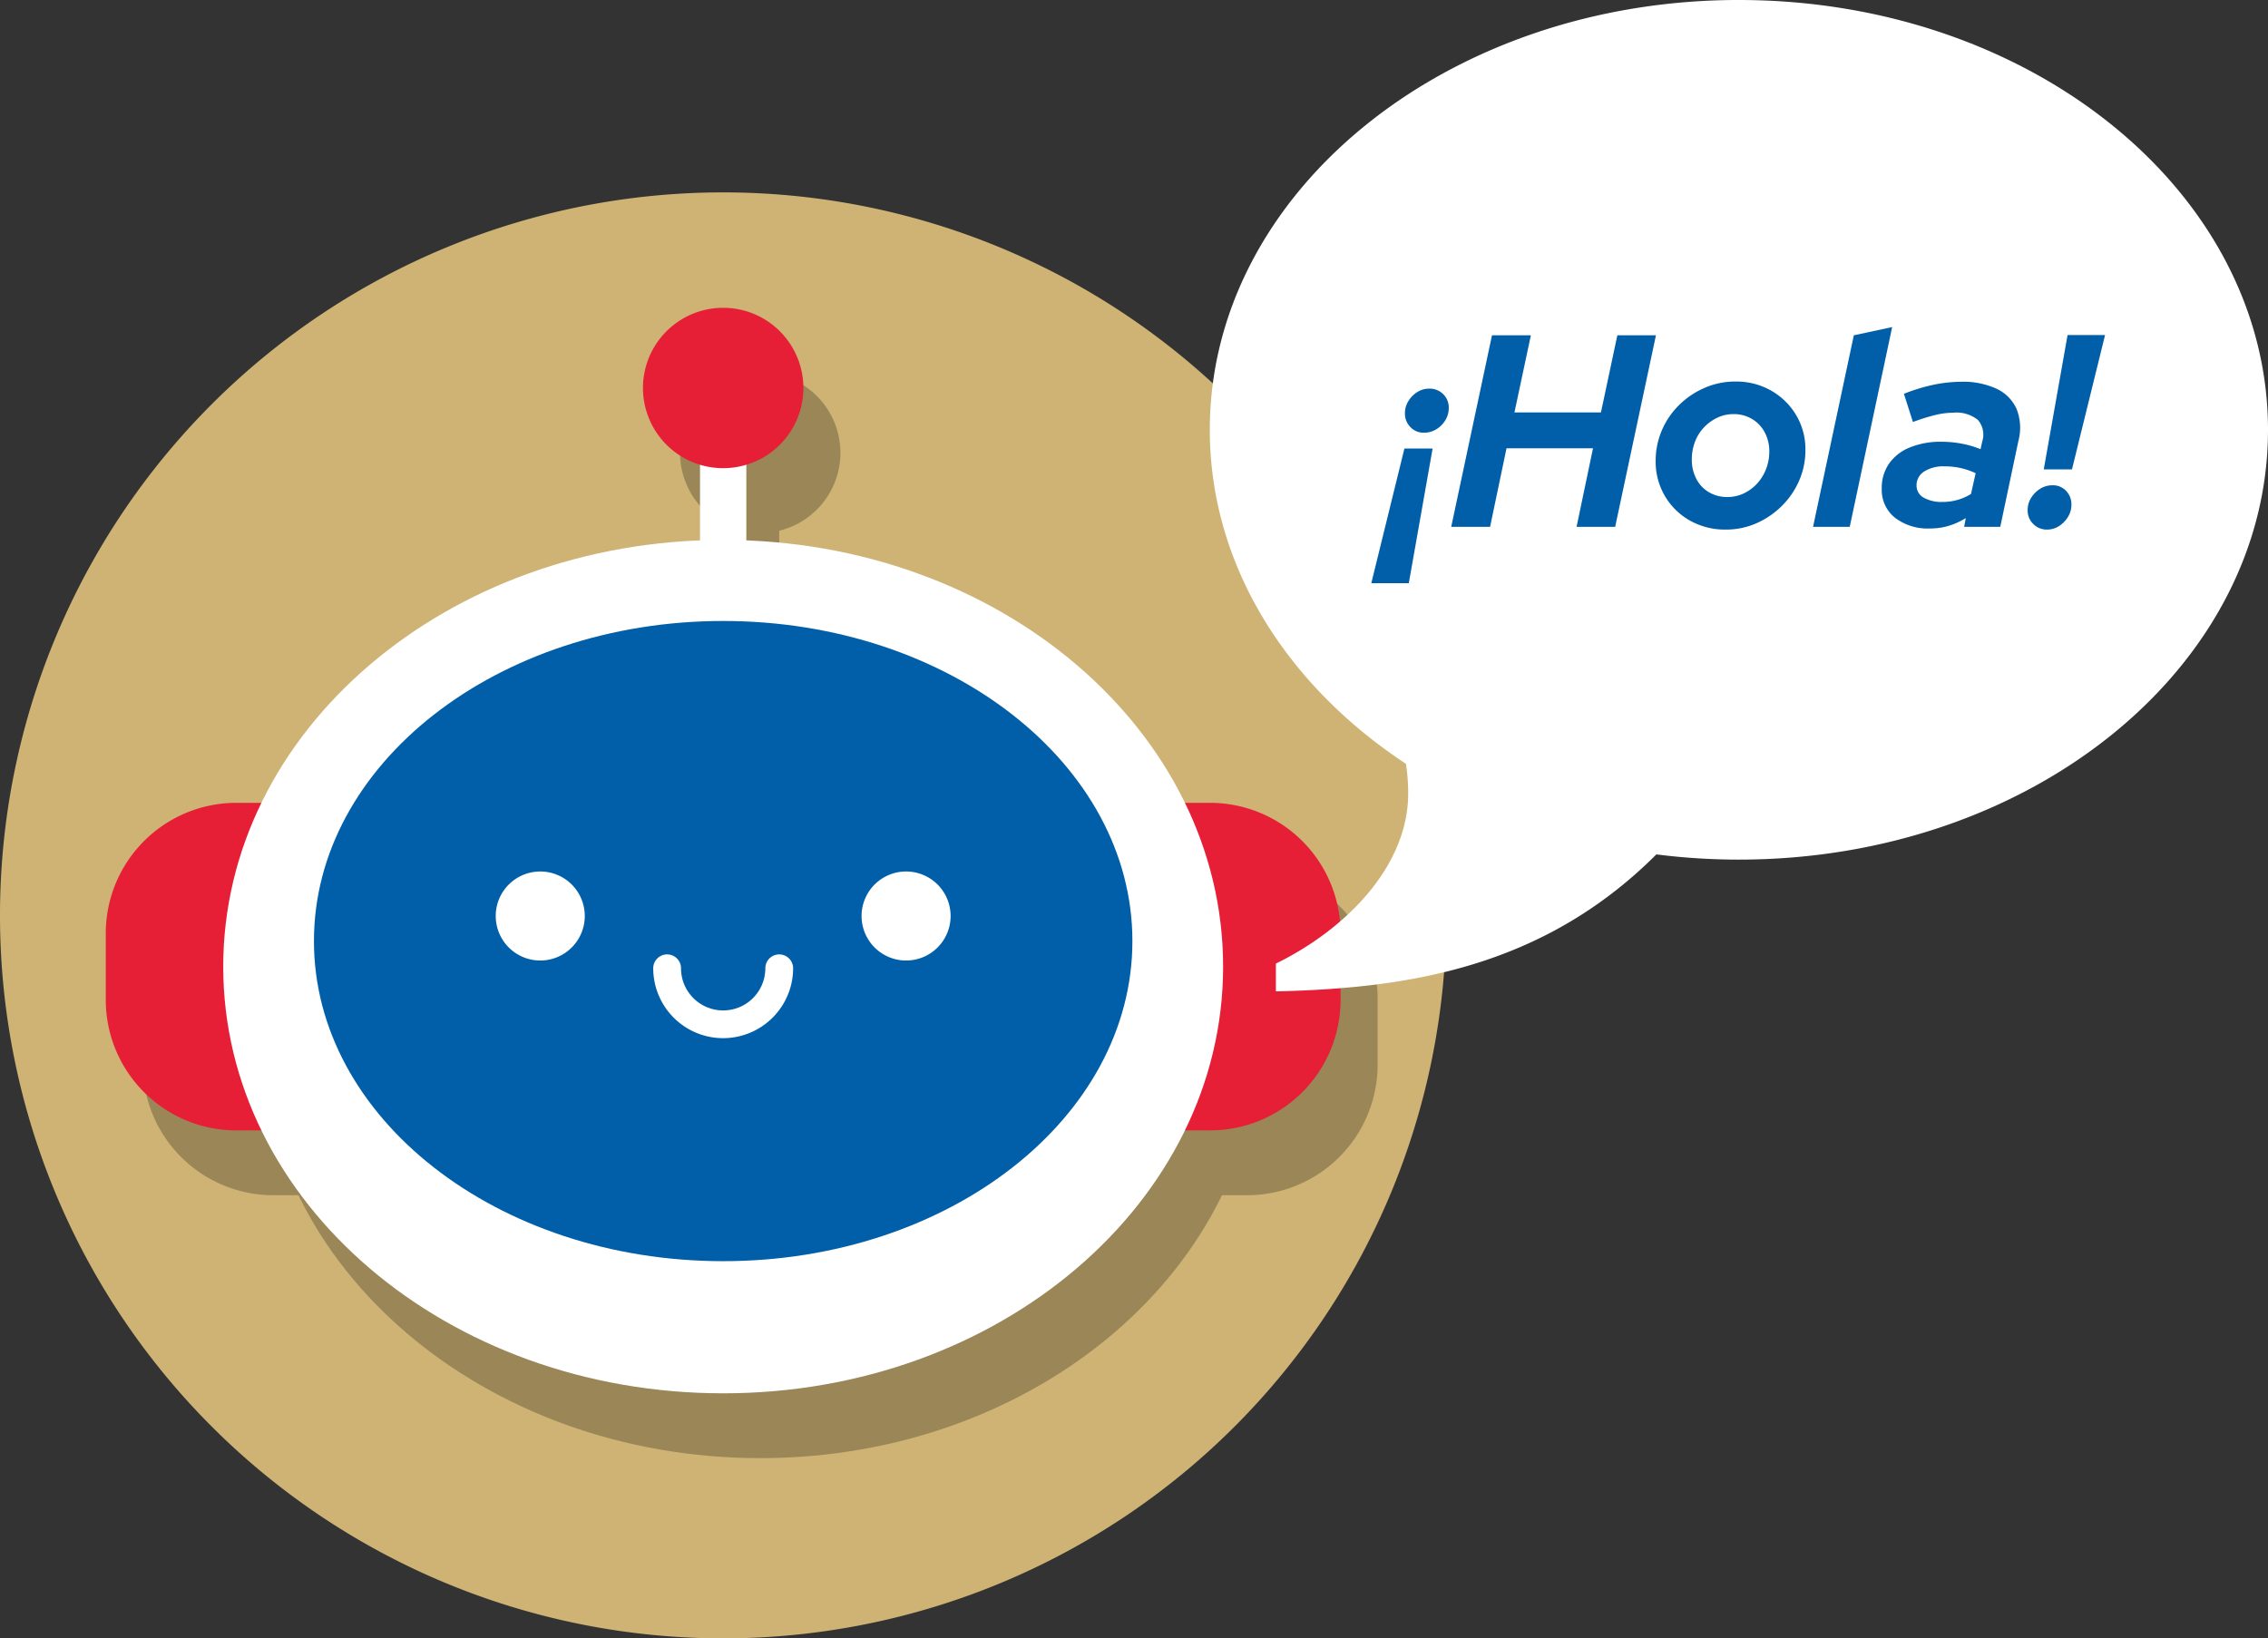<svg xmlns="http://www.w3.org/2000/svg" xmlns:xlink="http://www.w3.org/1999/xlink" width="298.307" height="215.547" viewBox="0 0 298.307 215.547">
  <rect x="0" y="0" width="298.307" height="215.547" fill="#333333" stroke="none"/>
  <defs>
    <clipPath id="clip-path">
      <rect id="Rectángulo_726" data-name="Rectángulo 726" width="190.235" height="190.235" fill="none"/>
    </clipPath>
    <clipPath id="clip-path-3">
      <rect id="Rectángulo_724" data-name="Rectángulo 724" width="162.408" height="142.81" fill="none"/>
    </clipPath>
  </defs>
  <g id="Grupo_1913" data-name="Grupo 1913" transform="translate(-493.882 -1755.071)">
    <g id="Grupo_1708" data-name="Grupo 1708" transform="translate(493.882 1780.382)">
      <g id="Grupo_1636" data-name="Grupo 1636" clip-path="url(#clip-path)">
        <g id="Grupo_1635" data-name="Grupo 1635">
          <g id="Grupo_1634" data-name="Grupo 1634" clip-path="url(#clip-path)">
            <path id="Trazado_2025" data-name="Trazado 2025" d="M190.235,95.118A95.118,95.118,0,1,1,95.117,0a95.118,95.118,0,0,1,95.118,95.119" transform="translate(0 0)" fill="#ceb374"/>
            <g id="Grupo_1633" data-name="Grupo 1633" transform="translate(18.787 23.712)" opacity="0.25" style="mix-blend-mode: multiply;isolation: isolate">
              <g id="Grupo_1632" data-name="Grupo 1632">
                <g id="Grupo_1631" data-name="Grupo 1631" clip-path="url(#clip-path-3)">
                  <path id="Trazado_2026" data-name="Trazado 2026" d="M32.595,72.919H42.8v43.095h-10.2A17.174,17.174,0,0,1,15.42,98.839V90.094A17.174,17.174,0,0,1,32.595,72.919" transform="translate(-15.42 -7.792)"/>
                  <path id="Trazado_2027" data-name="Trazado 2027" d="M136.457,72.919h-10.2v43.095h10.2a17.174,17.174,0,0,0,17.175-17.175V90.094a17.174,17.174,0,0,0-17.175-17.175" transform="translate(8.777 -7.792)"/>
                  <path id="Trazado_2028" data-name="Trazado 2028" d="M159.612,100.665c0,31-29.44,56.137-65.755,56.137S28.1,131.667,28.1,100.665,57.541,44.528,93.857,44.528s65.755,25.134,65.755,56.137" transform="translate(-12.652 -13.991)"/>
                  <path id="Trazado_2029" data-name="Trazado 2029" d="M145.543,95.394c0,23.258-24.1,42.113-53.824,42.113S37.893,118.651,37.893,95.394s24.1-42.113,53.826-42.113,53.824,18.855,53.824,42.113" transform="translate(-10.514 -12.08)"/>
                  <path id="Trazado_2030" data-name="Trazado 2030" d="M69.231,86.189a5.856,5.856,0,1,1-5.856-5.856,5.856,5.856,0,0,1,5.856,5.856" transform="translate(-6.229 -6.174)"/>
                  <path id="Trazado_2031" data-name="Trazado 2031" d="M108.726,86.189a5.856,5.856,0,1,1-5.856-5.856,5.856,5.856,0,0,1,5.856,5.856" transform="translate(2.393 -6.174)"/>
                  <path id="Trazado_2032" data-name="Trazado 2032" d="M76.021,90.785a7.373,7.373,0,0,0,14.745,0" transform="translate(-2.19 -3.892)" fill="none" stroke="#000" stroke-linecap="round" stroke-miterlimit="10" stroke-width="3"/>
                  <line id="Línea_34" data-name="Línea 34" y1="17.862" transform="translate(81.204 17.354)" fill="none" stroke="#000" stroke-linecap="round" stroke-miterlimit="10" stroke-width="5"/>
                  <path id="Trazado_2033" data-name="Trazado 2033" d="M94.512,30.012A10.549,10.549,0,1,1,83.962,19.463,10.55,10.55,0,0,1,94.512,30.012" transform="translate(-2.759 -19.463)"/>
                </g>
              </g>
            </g>
            <path id="Trazado_2034" data-name="Trazado 2034" d="M28.595,65.919H38.8v43.095h-10.2A17.174,17.174,0,0,1,11.42,91.839V83.094A17.174,17.174,0,0,1,28.595,65.919" transform="translate(2.493 14.392)" fill="#e61e36"/>
            <path id="Trazado_2035" data-name="Trazado 2035" d="M132.457,65.919h-10.2v43.095h10.2a17.174,17.174,0,0,0,17.175-17.175V83.094a17.174,17.174,0,0,0-17.175-17.175" transform="translate(26.691 14.392)" fill="#e61e36"/>
            <path id="Trazado_2036" data-name="Trazado 2036" d="M155.612,93.665c0,31-29.44,56.137-65.755,56.137S24.1,124.667,24.1,93.665,53.541,37.528,89.857,37.528s65.755,25.134,65.755,56.137" transform="translate(5.262 8.193)" fill="#fff"/>
            <path id="Trazado_2037" data-name="Trazado 2037" d="M141.543,88.394c0,23.258-24.1,42.113-53.824,42.113S33.893,111.651,33.893,88.394s24.1-42.113,53.826-42.113,53.824,18.855,53.824,42.113" transform="translate(7.4 10.104)" fill="#005fa8"/>
            <path id="Trazado_2038" data-name="Trazado 2038" d="M65.231,79.189a5.856,5.856,0,1,1-5.856-5.856,5.856,5.856,0,0,1,5.856,5.856" transform="translate(11.684 16.01)" fill="#fff"/>
            <path id="Trazado_2039" data-name="Trazado 2039" d="M104.726,79.189a5.856,5.856,0,1,1-5.857-5.856,5.856,5.856,0,0,1,5.857,5.856" transform="translate(20.307 16.01)" fill="#fff"/>
            <path id="Trazado_2040" data-name="Trazado 2040" d="M79.714,93.306a9.2,9.2,0,0,1-9.193-9.193,1.827,1.827,0,1,1,3.655,0,5.545,5.545,0,0,0,11.09,0,1.827,1.827,0,1,1,3.655,0A9.211,9.211,0,0,1,79.714,93.306Z" transform="translate(15.397 17.965)" fill="#fff"/>
            <path id="Línea_35" data-name="Línea 35" d="M.546,21.453A3.046,3.046,0,0,1-2.5,18.408V.546a3.046,3.046,0,1,1,6.092,0V18.408A3.046,3.046,0,0,1,.546,21.453Z" transform="translate(94.572 31.992)" fill="#fff"/>
            <path id="Trazado_2041" data-name="Trazado 2041" d="M90.512,23.012A10.549,10.549,0,1,1,79.962,12.463,10.55,10.55,0,0,1,90.512,23.012" transform="translate(15.155 2.721)" fill="#e61e36"/>
          </g>
        </g>
      </g>
    </g>
    <path id="Icon_metro-bubble" data-name="Icon metro-bubble" d="M72.165,3.856c38.436,0,69.595,25.316,69.595,56.546S110.6,116.947,72.165,116.947a85.952,85.952,0,0,1-10.85-.686c-14.949,14.949-32.792,17.63-50.045,18.023v-3.659c9.316-4.564,17.4-12.878,17.4-22.379a26.253,26.253,0,0,0-.294-3.9c-15.74-10.366-25.8-26.2-25.8-43.946,0-31.229,31.159-56.546,69.595-56.546Z" transform="translate(650.429 1751.215)" fill="#fff"/>
    <path id="Trazado_2140" data-name="Trazado 2140" d="M-40.284-10.3-43.416,7.416h-4.932L-43.992-10.3Zm-.468-7.884a2.548,2.548,0,0,1,1.854.72,2.455,2.455,0,0,1,.738,1.836,3.021,3.021,0,0,1-.45,1.6A3.516,3.516,0,0,1-39.8-12.834a3.085,3.085,0,0,1-1.638.45,2.369,2.369,0,0,1-1.764-.738,2.5,2.5,0,0,1-.72-1.818,3.021,3.021,0,0,1,.45-1.6A3.573,3.573,0,0,1-42.3-17.73,2.869,2.869,0,0,1-40.752-18.18ZM-37.836,0l5.364-25.2h5.112l-2.16,10.152h11.376l2.16-10.152h5.076L-16.272,0h-5.076l2.16-10.332H-30.564L-32.724,0ZM-1.728.36A9.366,9.366,0,0,1-6.444-.828a8.8,8.8,0,0,1-3.294-3.24A8.855,8.855,0,0,1-10.944-8.64a10.172,10.172,0,0,1,.81-4.05,10.387,10.387,0,0,1,2.268-3.33A10.947,10.947,0,0,1-4.5-18.288a10.02,10.02,0,0,1,4.032-.828,9.267,9.267,0,0,1,4.7,1.188,9.023,9.023,0,0,1,3.294,3.222,8.728,8.728,0,0,1,1.224,4.59,9.981,9.981,0,0,1-.828,4.05,10.635,10.635,0,0,1-2.286,3.33A11.077,11.077,0,0,1,2.3-.468,9.855,9.855,0,0,1-1.728.36Zm.216-4.284A4.948,4.948,0,0,0,.63-4.392,5.7,5.7,0,0,0,2.376-5.67,5.964,5.964,0,0,0,3.564-7.578,6.189,6.189,0,0,0,4-9.864a5.305,5.305,0,0,0-.612-2.592A4.507,4.507,0,0,0,1.71-14.2a4.671,4.671,0,0,0-2.43-.63,4.867,4.867,0,0,0-2.106.468A5.927,5.927,0,0,0-4.59-13.086a5.574,5.574,0,0,0-1.188,1.908,6.426,6.426,0,0,0-.414,2.286A5.464,5.464,0,0,0-5.6-6.318,4.351,4.351,0,0,0-3.942-4.554,4.671,4.671,0,0,0-1.512-3.924ZM9.756,0,15.12-25.2l5.04-1.08L14.58,0ZM25.164.216A7.085,7.085,0,0,1,20.52-1.206,4.668,4.668,0,0,1,18.792-5a5.645,5.645,0,0,1,.954-3.312,6.179,6.179,0,0,1,2.718-2.124,10.653,10.653,0,0,1,4.212-.756,14.017,14.017,0,0,1,2.646.252,13.083,13.083,0,0,1,2.466.72L32-11.2a2.975,2.975,0,0,0-.558-2.862,4.517,4.517,0,0,0-3.258-.954,10.177,10.177,0,0,0-2.286.288,26.069,26.069,0,0,0-3.006.936L21.708-17.5a23.318,23.318,0,0,1,3.96-1.206,18.023,18.023,0,0,1,3.564-.378,10.4,10.4,0,0,1,4.7.936,5.346,5.346,0,0,1,2.61,2.682,6.759,6.759,0,0,1,.216,4.194L34.38,0H29.628l.216-1.152A9.527,9.527,0,0,1,27.576-.126,8.431,8.431,0,0,1,25.164.216ZM26.82-3.276a6.979,6.979,0,0,0,1.944-.27,7.233,7.233,0,0,0,1.764-.774l.612-2.736a9.347,9.347,0,0,0-4.1-.9,4.648,4.648,0,0,0-2.682.684,2.126,2.126,0,0,0-.99,1.836,1.783,1.783,0,0,0,.918,1.584A4.76,4.76,0,0,0,26.82-3.276ZM40.1-7.56l3.132-17.676h4.932L43.812-7.56ZM40.536.36a2.471,2.471,0,0,1-1.818-.738A2.471,2.471,0,0,1,37.98-2.2a3.021,3.021,0,0,1,.45-1.6A3.68,3.68,0,0,1,39.618-5a3,3,0,0,1,1.638-.468,2.353,2.353,0,0,1,1.782.738,2.537,2.537,0,0,1,.7,1.818,3.021,3.021,0,0,1-.45,1.6A3.745,3.745,0,0,1,42.12-.108,2.847,2.847,0,0,1,40.536.36Z" transform="translate(722.595 1824.382)" fill="#005fa8"/>
  </g>
</svg>
